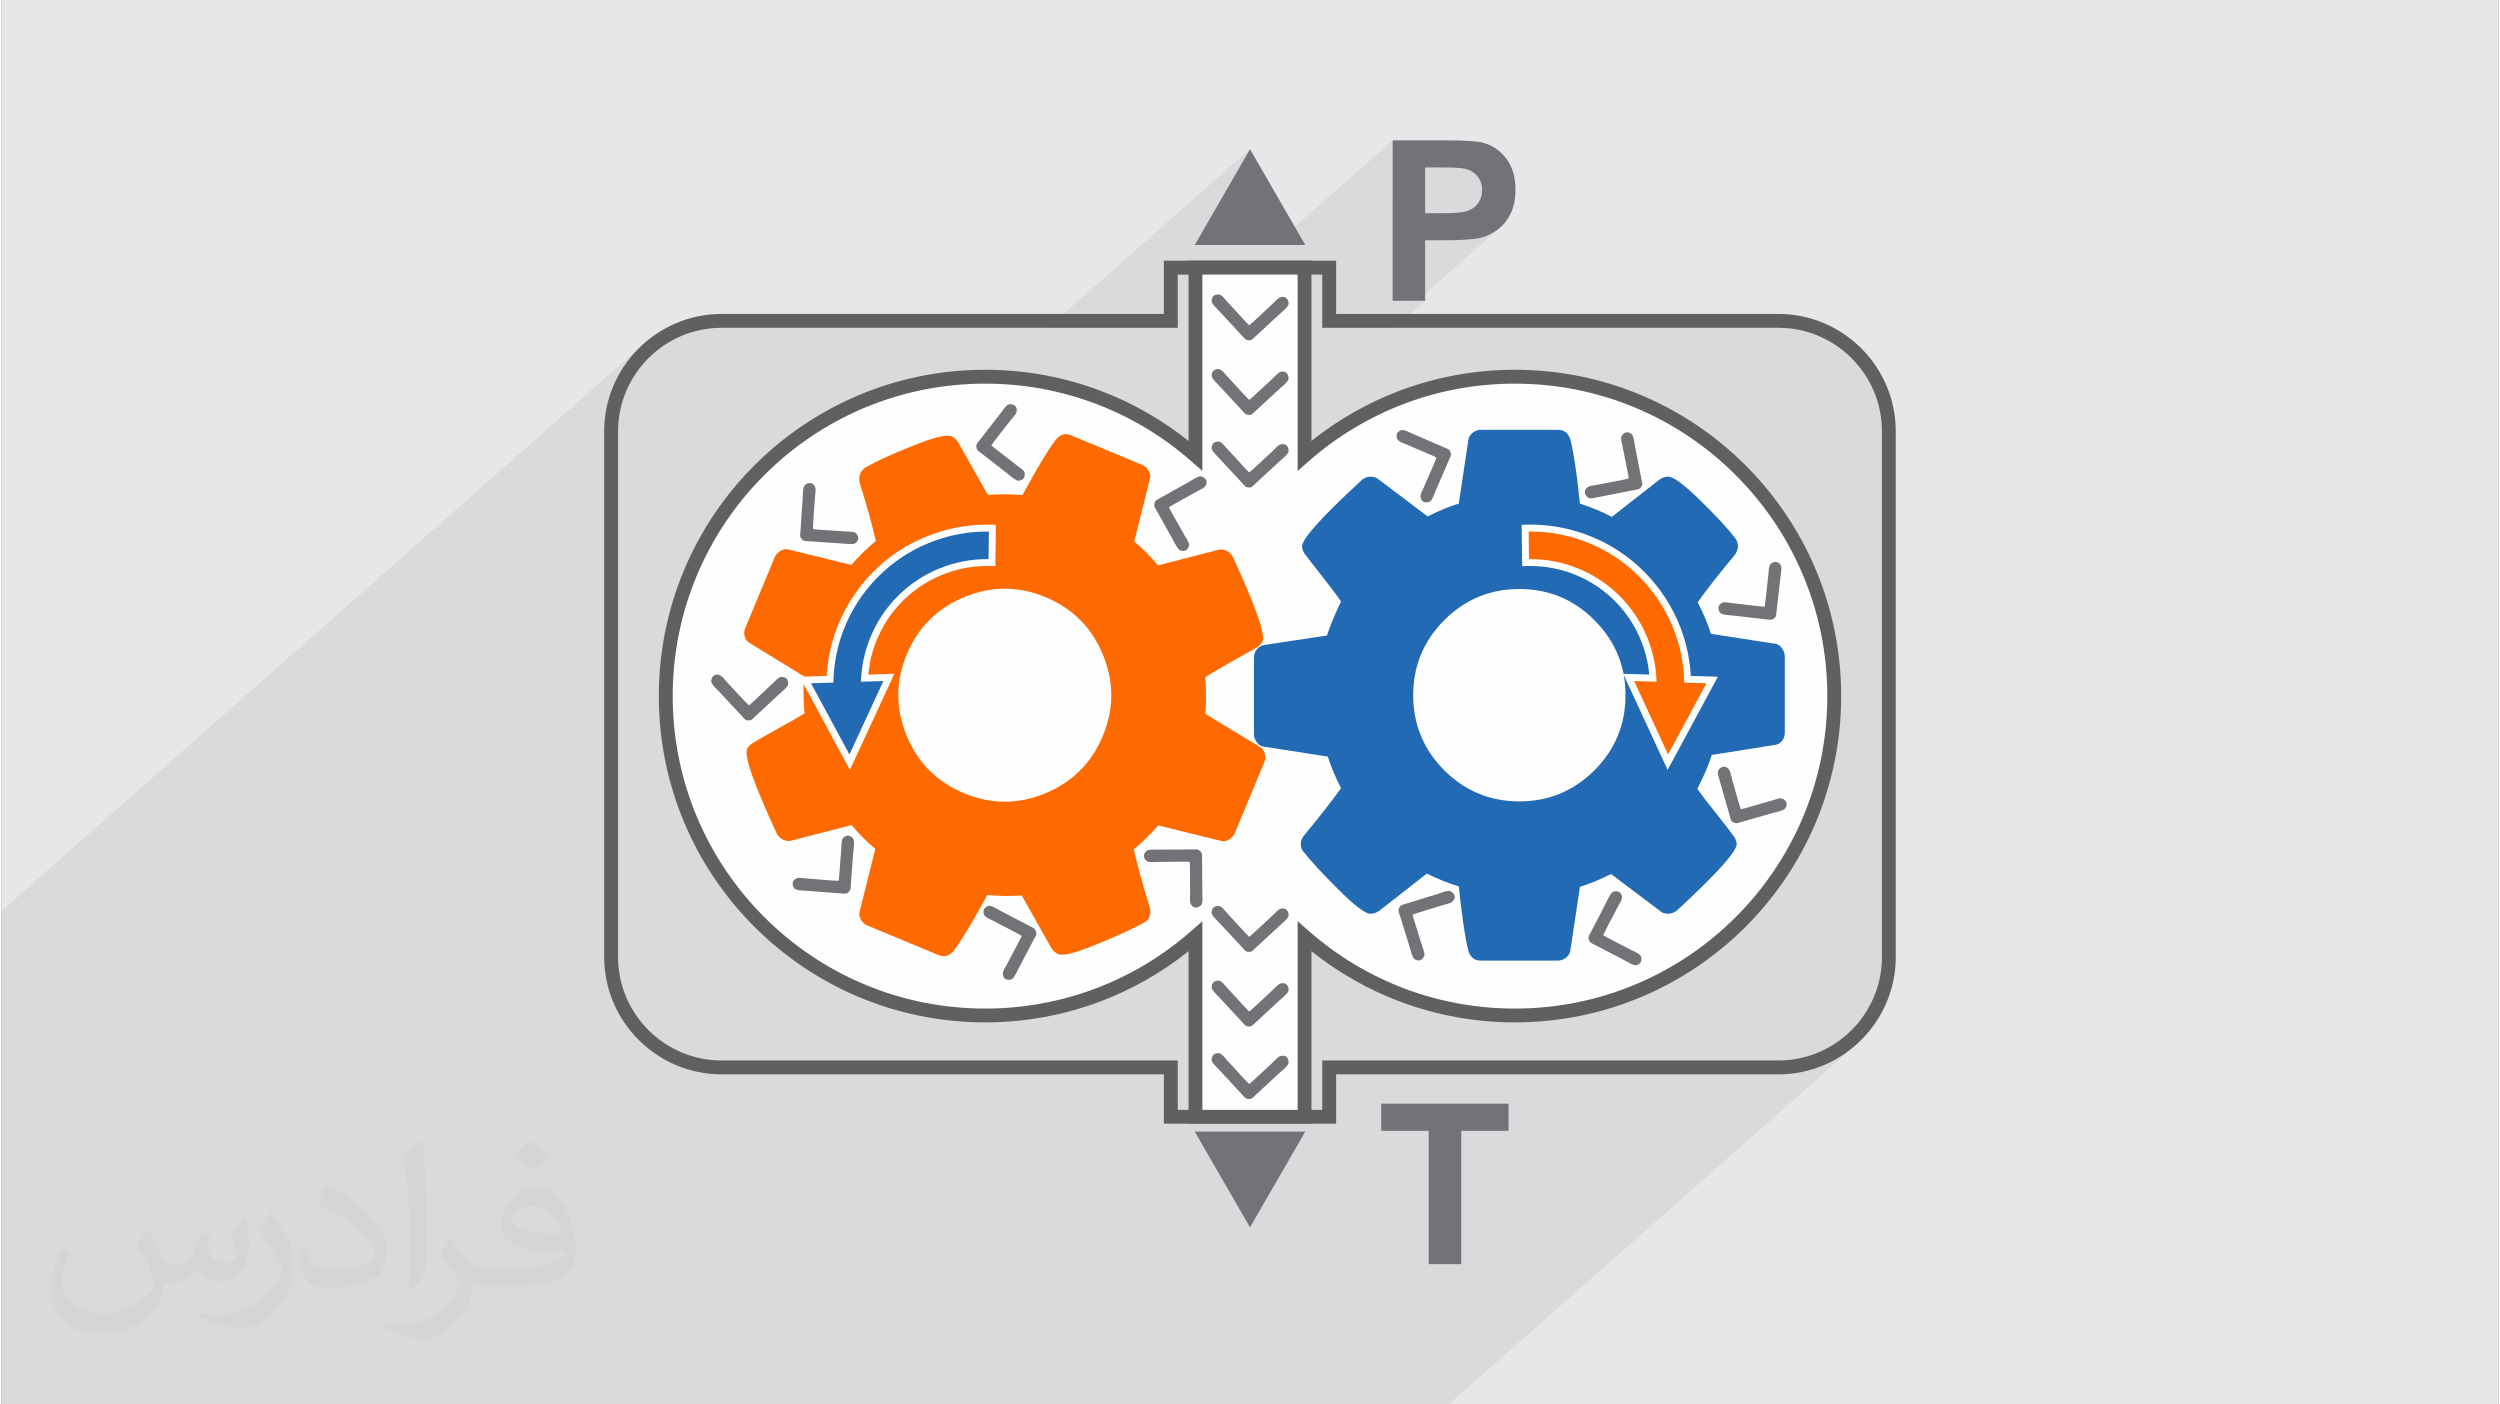 <?xml version="1.0" encoding="UTF-8"?>
<!DOCTYPE svg PUBLIC "-//W3C//DTD SVG 1.0//EN" "http://www.w3.org/TR/2001/REC-SVG-20010904/DTD/svg10.dtd">
<!-- Creator: CorelDRAW 2017 -->
<svg xmlns="http://www.w3.org/2000/svg" xml:space="preserve" width="356px" height="200px" version="1.0" shape-rendering="geometricPrecision" text-rendering="geometricPrecision" image-rendering="optimizeQuality" fill-rule="evenodd" clip-rule="evenodd"
viewBox="0 0 35600 20025"
 xmlns:xlink="http://www.w3.org/1999/xlink">
 <rect x="0" y="0" width="35600" height="20025" fill="#808080" stroke="none"/>
 <g id="__x0023_Layer_x0020_1">
  <path fill="#E6E7E8" d="M0 0l35600 0 0 20025 -35600 0 0 -20025z"/>
  <path fill="#373435" fill-opacity="0.078" d="M26272 14782l-554 490 113 -30 154 -56 146 -71 138 -84 128 -96 -5766 5090 -298 0 -3 0 -327 0 -419 0 -1039 0 -463 0 -921 0 -95 0 -675 0 -463 0 -523 0 -155 0 -311 0 -127 0 -320 0 -351 0 -70 0 -299 0 -76 0 -263 0 -158 0 -671 0 -216 0 -223 0 -128 0 -681 0 -116 0 -149 0 -1488 0 -124 0 -326 0 -1207 0 -93 0 -2921 0 -1736 0 -177 0 -547 0 -114 0 -349 0 -347 0 -167 0 -54 0 -75 0 -4 0 -781 0 -154 0 -109 0 -318 0 0 -123 0 -392 0 -32 0 -271 0 -101 0 -251 0 -136 0 -208 0 -164 0 -149 0 -22 0 -335 0 -1730 0 -12 0 -2364 0 -1 0 -488 0 -259 9083 -8019 -108 119 -96 129 -84 138 -71 146 -24 66 628 -554 113 -86 122 -73 129 -63 135 -50 141 -36 146 -22 151 -8 4650 0 2885 -2547 -394 683 -394 683 788 0 344 0 1690 -1492 0 796 463 -409 222 0 60 0 54 1 50 1 44 2 38 2 34 2 28 4 24 3 27 6 26 8 25 10 24 12 23 14 21 15 20 18 19 19 17 21 15 23 12 24 11 25 8 26 5 28 4 29 1 31 -1 25 -2 25 -5 23 -5 23 -8 22 -9 21 -10 20 -12 20 -14 18 -15 18 -16 16 -548 483 133 0 76 0 72 -2 66 -2 63 -4 57 -5 53 -5 48 -7 44 -8 30 -7 30 -9 30 -11 30 -13 30 -14 30 -16 30 -18 29 -20 29 -21 27 -24 -1188 1049 114 0 -436 385 5474 0 150 8 146 22 141 37 136 49 129 63 121 74 114 85 105 95 95 105 86 114 73 121 63 129 50 135 36 141 22 146 8 151 0 7497 -8 150 -22 146 -37 141 -49 135 -63 129 -74 122 -85 113 -95 105 -105 95z"/>
  <g id="_2954714106192">
   <path fill="#606062" fill-rule="nonzero" d="M16671 3717l2357 0 0 759 6307 0c460,0 878,189 1181,491 303,304 491,722 491,1182l0 7496c0,460 -188,878 -491,1181 -303,303 -721,492 -1181,492l-6307 0 0 703 -2456 0 0 -703 -6307 0c-460,0 -878,-188 -1181,-491 -304,-304 -492,-722 -492,-1182l0 -7496c0,-460 188,-878 491,-1181 304,-303 722,-492 1182,-492l6307 0 0 -759 99 0zm2159 198l-2060 0 0 759 -6505 0c-406,0 -775,166 -1042,433 -267,267 -433,636 -433,1042l0 7496c0,406 166,775 433,1042 267,267 636,433 1042,433l6505 0 0 704 2060 0 0 -704 6505 0c406,0 774,-166 1042,-433 267,-267 433,-636 433,-1042l0 -7496c0,-406 -166,-775 -433,-1042 -268,-267 -636,-433 -1042,-433l-6505 0 0 -759z"/>
   <path fill="#FEFEFE" d="M14024 5371c1148,0 2197,425 2999,1127l0 -2682 1554 0 0 2682c801,-702 1851,-1127 2999,-1127 2515,0 4554,2039 4554,4554 0,2515 -2039,4553 -4554,4553 -1148,0 -2198,-425 -2999,-1126l0 2570 -1554 0 0 -2571c-802,702 -1851,1127 -2999,1127 -2515,0 -4554,-2038 -4554,-4553 0,-2515 2039,-4554 4554,-4554z"/>
   <path fill="#606062" fill-rule="nonzero" d="M14024 5272c575,0 1126,105 1636,296 460,173 886,417 1264,719l0 -2570 1752 0 0 2570c378,-302 804,-546 1264,-719 510,-191 1061,-296 1636,-296 1285,0 2448,521 3290,1363 842,842 1363,2005 1363,3290 0,1284 -521,2448 -1363,3289 -842,842 -2005,1363 -3290,1363 -575,0 -1126,-105 -1636,-296 -460,-173 -886,-417 -1264,-719l0 2459 -1752 0 0 -2459c-378,302 -804,546 -1264,719 -510,191 -1061,296 -1636,296 -1285,0 -2448,-521 -3290,-1363 -842,-841 -1363,-2005 -1363,-3289 0,-1285 521,-2448 1363,-3290 842,-842 2005,-1363 3290,-1363zm1566 481c-486,-183 -1014,-283 -1566,-283 -1230,0 -2344,498 -3150,1305 -806,806 -1305,1920 -1305,3150 0,1230 499,2344 1305,3150 806,806 1920,1305 3150,1305 552,0 1080,-101 1566,-283 506,-190 969,-470 1368,-820l163 -143 0 2690 1358 0 0 -2690 163 143c399,350 862,630 1367,820 487,182 1015,283 1567,283 1230,0 2344,-499 3150,-1305 806,-806 1305,-1920 1305,-3150 0,-1230 -499,-2344 -1305,-3150 -806,-807 -1920,-1305 -3150,-1305 -552,0 -1080,100 -1567,283 -505,190 -968,469 -1367,819l-163 143 0 -2800 -1358 0 0 2800 -163 -143c-399,-350 -862,-629 -1368,-819z"/>
   <path fill="#FF6A00" fill-rule="nonzero" d="M12082 10537l-378 -702 252 -8 2 -93c2,-124 15,-249 39,-371 24,-122 59,-241 104,-356 51,-131 116,-257 192,-375 76,-117 165,-228 264,-329 99,-101 208,-191 324,-269 117,-79 241,-146 372,-199 129,-54 264,-94 403,-121 106,-20 213,-32 321,-36l-2 197c-95,4 -190,15 -282,32 -125,24 -248,61 -366,110 -118,48 -230,108 -336,180 -105,70 -203,152 -294,244 -89,91 -169,191 -238,297 -70,108 -128,223 -174,341 -40,100 -71,206 -93,314 -21,106 -34,215 -37,325l-3 103 264 -8 -334 724zm4284 2531c15,-36 18,-78 7,-124 -102,-329 -179,-607 -230,-833 138,-117 254,-231 347,-342l901 221c34,10 71,3 111,-21 40,-24 67,-54 82,-91l420 -1010c17,-40 19,-81 7,-122 -13,-42 -36,-74 -70,-96l-777 -471c11,-140 12,-315 0,-524 88,-58 216,-133 382,-226 167,-93 284,-159 352,-199 41,-26 68,-56 82,-88 41,-99 -101,-499 -424,-1201 -24,-44 -56,-75 -96,-91 -43,-18 -85,-21 -125,-7l-846 218c-118,-139 -231,-252 -339,-340l221 -887c12,-38 7,-78 -15,-119 -21,-40 -52,-69 -92,-86l-1015 -422c-84,-35 -157,-14 -218,63 -113,149 -272,412 -475,788 -178,-14 -343,-14 -493,0l-424 -752c-26,-41 -59,-70 -99,-86 -69,-29 -257,19 -565,143 -308,123 -524,224 -650,299 -38,19 -65,50 -83,94 -14,33 -17,74 -8,124 103,330 180,607 231,833 -139,117 -255,232 -348,342l-900 -221c-35,-10 -72,-3 -111,21 -40,24 -68,55 -83,91l-420 1010c-17,40 -19,81 -6,122 12,42 36,72 71,91l776 476 0 2 321 -10c6,-106 19,-210 39,-312 26,-133 64,-264 114,-390 55,-142 126,-280 210,-410 83,-128 180,-249 289,-360 108,-111 227,-210 354,-295 128,-86 265,-159 407,-217 142,-59 290,-103 441,-132 150,-29 304,-43 459,-41l99 2 -8 590 -98 -2c-114,-1 -229,9 -341,31 -113,21 -223,54 -328,98 -105,43 -206,97 -301,161 -94,64 -183,137 -263,219 -81,82 -152,171 -214,266 -62,96 -114,199 -156,305 -36,92 -64,187 -83,281 -12,62 -21,124 -27,187l371 -11 -633 1370 -641 -1188 -19 -34c-5,127 -1,267 13,417 -92,56 -224,131 -395,226 -172,95 -287,161 -344,196 -41,27 -69,56 -82,88 -41,99 100,499 423,1201 24,44 56,74 96,91 48,20 89,23 126,8l846 -218c117,138 230,251 339,339l-222 888c-11,37 -7,77 15,118 21,41 52,70 92,86l1015 422c84,35 157,14 219,-63 115,-153 274,-417 477,-794 164,17 328,19 491,6l423 752c26,41 59,69 99,86 70,29 258,-20 564,-147 306,-126 524,-226 654,-301 36,-14 63,-44 81,-88zm-1485 -1757c-386,160 -773,159 -1158,-1 -386,-161 -659,-434 -818,-820 -160,-387 -160,-773 1,-1159 161,-386 434,-658 821,-818 386,-160 772,-159 1158,1 386,161 659,434 818,821 159,386 159,772 -2,1158 -160,386 -434,659 -820,818z"/>
   <path fill="#226AB3" fill-rule="nonzero" d="M12089 10757l-548 -1015 319 -10c4,-263 55,-521 149,-761 107,-272 268,-524 478,-737 209,-213 457,-379 728,-490 270,-112 563,-169 862,-165l-5 393c-245,-3 -485,44 -707,136 -222,91 -426,227 -598,402 -171,174 -303,381 -390,604 -76,192 -118,397 -124,606l320 -10 -484 1047z"/>
   <path fill="#226AB3" fill-rule="nonzero" d="M18524 12035c0,-40 14,-79 42,-118 221,-265 398,-492 532,-680 -83,-162 -146,-312 -189,-450l-917 -142c-35,-4 -67,-24 -94,-61 -28,-38 -42,-77 -42,-116l0 -1094c0,-43 14,-82 42,-115 27,-34 61,-54 100,-62l899 -136c43,-134 111,-296 201,-485 -59,-87 -148,-205 -266,-355 -118,-150 -201,-256 -248,-319 -28,-40 -42,-77 -42,-112 0,-107 284,-422 852,-946 39,-32 80,-48 124,-48 47,0 87,14 118,41l698 527c161,-83 309,-144 443,-184l136 -904c4,-40 24,-74 60,-104 35,-29 74,-44 118,-44l1099 0c91,0 150,47 178,142 47,181 92,485 136,910 169,56 321,118 455,190l680 -533c39,-27 81,-41 124,-41 75,0 231,117 467,349 237,232 398,408 486,526 27,32 41,71 41,119 0,35 -14,74 -41,117 -221,265 -399,491 -533,681 83,161 146,311 189,449l917 142c35,4 67,24 94,62 28,37 42,76 42,115l0 1094c0,43 -14,82 -42,116 -27,33 -60,51 -100,55l-899 143c-47,149 -116,311 -207,484 63,87 156,207 278,361 122,154 203,258 242,313 28,40 42,78 42,113 0,106 -284,422 -851,946 -40,31 -81,47 -125,47 -51,0 -91,-13 -118,-41l-698 -526c-161,82 -309,143 -443,183l-136 905c-4,39 -24,74 -59,103 -36,29 -75,44 -119,44l-1099 0c-91,0 -150,-47 -178,-142 -47,-185 -92,-491 -136,-916 -158,-47 -309,-109 -455,-183l-680 532c-40,28 -81,41 -124,41 -75,0 -230,-117 -464,-352 -235,-234 -397,-411 -488,-529 -28,-27 -42,-65 -42,-112zm5622 -2200l-378 702 -334 -724 264 8 -3 -103c-3,-110 -16,-219 -37,-325 -22,-108 -53,-214 -93,-314 -46,-118 -104,-233 -174,-341 -69,-106 -148,-206 -238,-297 -91,-92 -189,-174 -294,-244 -105,-72 -218,-132 -336,-180 -118,-49 -241,-86 -366,-110 -92,-17 -187,-28 -282,-32l-2 -197c108,4 215,16 321,36 139,27 274,67 404,121 130,53 254,120 371,198 116,79 225,169 324,270 100,101 188,212 264,329 76,118 141,244 192,375 45,115 80,234 104,356 24,122 37,247 39,371l2 93 252 8zm-3576 1148c296,295 653,443 1071,443 417,0 774,-148 1070,-443 295,-296 443,-653 443,-1071 0,-99 -8,-195 -25,-288l625 1353 94 -173 623 -1155 -386 -12c-6,-106 -19,-210 -39,-312 -26,-133 -64,-264 -113,-390 -56,-142 -127,-280 -211,-410 -83,-128 -180,-249 -289,-360 -108,-111 -227,-210 -354,-295 -128,-86 -265,-159 -407,-217 -142,-59 -290,-103 -441,-132 -150,-29 -304,-43 -459,-41l-99 2 8 590 98 -2c114,-1 229,9 341,31 113,21 223,54 328,98 105,43 206,97 301,161 94,64 183,137 263,219 81,82 152,171 214,266 62,96 114,199 156,305 36,92 64,187 83,281 12,62 22,124 27,187l-366 -11c-56,-289 -194,-544 -415,-765 -296,-296 -653,-444 -1070,-444 -418,0 -775,148 -1071,444 -295,296 -443,652 -443,1070 0,418 148,775 443,1071z"/>
   <path fill="#FF6A00" fill-rule="nonzero" d="M23761 10757l548 -1015 -319 -10c-4,-263 -55,-521 -149,-761 -107,-272 -268,-524 -478,-737 -209,-213 -457,-379 -728,-490 -270,-112 -563,-169 -862,-165l5 393c245,-3 485,44 707,136 222,91 426,227 598,402 171,174 303,381 391,604 75,192 117,397 123,606l-320 -10 484 1047z"/>
   <path fill="#727376" d="M17800 2127l-394 683 -394 683 788 0 788 0 -394 -683 -394 -683z"/>
   <path fill="#727376" d="M17800 17499l394 -682 394 -683 -788 0 -788 0 394 683 394 682z"/>
   <path fill="#727376" d="M25262 8824c45,-35 38,-42 45,-104l54 -475c6,-52 28,-161 4,-191 -42,-51 -87,-57 -139,-15 -31,24 -31,113 -34,148 -6,54 -12,101 -18,155 -5,47 -29,282 -37,308 -28,2 -398,-43 -459,-50 -82,-9 -119,-30 -174,13 -31,25 -36,78 2,126 24,30 146,34 187,38l471 54c27,3 71,15 98,-7z"/>
   <path fill="#727376" d="M23371 6951c32,-47 23,-52 11,-113l-91 -468c-10,-53 -22,-162 -53,-184 -55,-37 -100,-28 -138,27 -22,32 6,117 12,152 11,53 20,100 30,152 9,47 58,278 57,306 -26,10 -392,78 -453,90 -80,15 -122,7 -161,65 -22,33 -11,85 39,119 33,22 150,-12 190,-19l465 -91c27,-5 72,-7 92,-36z"/>
   <path fill="#727376" d="M20662 6455c-21,-53 -29,-49 -86,-73l-439 -190c-49,-21 -146,-73 -181,-59 -62,25 -80,67 -56,128 15,37 100,63 132,76 50,22 94,41 143,62 44,19 262,109 284,125 -6,28 -156,368 -181,425 -33,75 -63,105 -37,170 14,37 64,57 120,35 37,-15 75,-130 91,-168l188 -435c11,-26 35,-64 22,-96z"/>
   <path fill="#727376" d="M24683 11720c50,27 54,19 114,2l459 -131c51,-14 160,-35 178,-69 33,-58 20,-102 -38,-134 -34,-19 -117,15 -150,24 -52,15 -98,28 -150,43 -46,13 -272,81 -299,83 -13,-26 -111,-385 -128,-444 -23,-79 -18,-122 -79,-155 -34,-20 -85,-4 -115,49 -19,34 24,148 35,187l130 456c7,27 13,72 43,89z"/>
   <path fill="#727376" d="M22628 13388c17,55 26,51 81,80l424 220c47,25 140,84 177,73 63,-20 84,-61 64,-124 -11,-38 -95,-70 -126,-86 -48,-25 -90,-47 -138,-71 -42,-23 -253,-129 -274,-146 8,-27 183,-356 211,-410 38,-73 71,-101 50,-167 -12,-38 -59,-62 -117,-44 -38,12 -85,125 -104,161l-218 420c-13,25 -40,61 -30,94z"/>
   <path fill="#727376" d="M19934 12932c-27,50 -18,54 0,113l142 456c15,51 39,159 73,177 58,31 102,17 133,-42 19,-34 -18,-116 -28,-149 -16,-52 -30,-98 -46,-149 -14,-46 -87,-270 -90,-297 25,-14 382,-120 441,-139 78,-24 121,-20 153,-82 19,-35 2,-86 -52,-114 -34,-18 -147,28 -186,40l-453 140c-27,8 -71,15 -87,46z"/>
   <path fill="#727376" d="M17792 15670c-57,-2 -56,-12 -98,-57l-325 -351c-36,-39 -118,-113 -116,-151 3,-66 36,-98 103,-95 39,1 92,73 115,99 37,40 69,75 106,114 32,35 190,211 212,227 24,-15 295,-271 341,-313 60,-55 78,-94 147,-91 40,1 76,41 73,102 -1,39 -97,114 -127,141l-348 322c-21,19 -48,55 -83,53z"/>
   <path fill="#727376" d="M17792 14636c-57,-2 -56,-12 -98,-57l-325 -351c-36,-39 -118,-113 -116,-151 3,-67 36,-98 103,-95 39,1 92,73 115,99 37,40 69,75 106,114 32,35 190,211 212,227 24,-15 295,-271 341,-313 60,-55 78,-94 147,-91 40,1 76,41 73,101 -1,40 -97,115 -127,142l-348 322c-21,19 -48,54 -83,53z"/>
   <path fill="#727376" d="M17792 13572c-57,-2 -56,-12 -98,-58l-325 -350c-36,-39 -118,-113 -116,-152 3,-66 36,-97 103,-95 39,2 92,74 115,100 37,39 69,74 106,114 32,35 190,210 212,226 24,-15 295,-270 341,-312 60,-56 78,-94 147,-92 40,2 76,41 73,102 -1,39 -97,114 -127,142l-348 322c-21,19 -48,54 -83,53z"/>
   <path fill="#727376" d="M17792 6951c-57,-3 -56,-12 -98,-58l-325 -350c-36,-39 -118,-114 -116,-152 3,-66 36,-97 103,-95 39,2 92,74 115,99 37,40 69,75 106,114 32,36 190,211 212,227 24,-15 295,-270 341,-312 60,-56 78,-95 147,-92 40,2 76,41 73,102 -1,39 -97,114 -127,142l-348 321c-21,19 -48,55 -83,54z"/>
   <path fill="#727376" d="M17792 5916c-57,-2 -56,-11 -98,-57l-325 -350c-36,-40 -118,-114 -116,-152 3,-66 36,-98 103,-95 39,2 92,74 115,99 37,40 69,75 106,114 32,36 190,211 212,227 24,-15 295,-270 341,-312 60,-56 78,-95 147,-92 40,1 76,41 73,102 -1,39 -97,114 -127,142l-348 321c-21,19 -48,55 -83,53z"/>
   <path fill="#727376" d="M17792 4852c-57,-2 -56,-12 -98,-57l-325 -351c-36,-39 -118,-113 -116,-151 3,-67 36,-98 103,-95 39,1 92,73 115,99 37,39 69,74 106,114 32,35 190,211 212,227 24,-15 295,-271 341,-313 60,-56 78,-94 147,-92 40,2 76,42 73,102 -1,40 -97,114 -127,142l-348 322c-21,19 -48,54 -83,53z"/>
   <path fill="#727376" d="M17098 12143c-40,-40 -46,-32 -109,-32l-477 3c-53,1 -163,-8 -190,19 -47,47 -46,94 1,140 28,28 116,17 151,16 54,0 102,0 156,-1 48,0 284,-5 310,0 6,28 5,400 6,462 0,82 -16,122 34,171 28,28 81,26 124,-17 28,-28 16,-149 16,-190l-3 -474c-1,-28 6,-72 -19,-97z"/>
   <path fill="#727376" d="M14752 13290c-17,-54 -26,-51 -81,-80l-423 -221c-47,-25 -140,-85 -176,-73 -63,20 -85,60 -65,124 12,37 95,69 126,85 47,25 90,48 138,73 42,22 253,129 274,146 -8,27 -185,355 -213,410 -38,72 -71,100 -50,166 12,38 59,62 117,44 37,-12 85,-124 104,-160l220 -420c13,-24 40,-60 29,-94z"/>
   <path fill="#727376" d="M12067 12728c43,-37 36,-44 41,-106l36 -476c4,-53 22,-162 -3,-191 -43,-51 -89,-54 -139,-11 -30,26 -27,115 -29,150 -4,53 -8,101 -12,155 -4,47 -18,283 -26,309 -28,4 -399,-28 -460,-33 -82,-6 -121,-25 -173,20 -30,26 -34,79 6,125 26,30 147,29 188,32l473 36c27,2 71,13 98,-10z"/>
   <path fill="#727376" d="M10637 10271c57,2 57,-8 102,-50l350 -326c38,-36 126,-104 127,-142 2,-66 -29,-100 -95,-102 -40,-2 -98,66 -123,90 -39,37 -74,69 -114,106 -35,33 -205,196 -228,210 -23,-16 -275,-291 -317,-336 -56,-60 -71,-100 -140,-103 -40,-1 -79,36 -81,96 -1,40 89,121 117,151l323 347c19,20 44,58 79,59z"/>
   <path fill="#727376" d="M11401 7676c37,43 44,37 106,41l477 32c53,3 162,20 191,-5 50,-44 53,-90 9,-139 -26,-30 -115,-26 -150,-28 -53,-4 -101,-7 -155,-10 -48,-4 -284,-16 -310,-23 -3,-29 25,-400 29,-461 6,-82 25,-121 -21,-173 -26,-30 -79,-33 -125,7 -30,26 -27,148 -30,189l-32 473c-2,27 -12,71 11,97z"/>
   <path fill="#727376" d="M13898 6365c7,56 16,54 65,93l377 293c42,33 123,108 161,103 66,-8 94,-44 86,-110 -5,-39 -81,-85 -109,-107 -42,-33 -80,-62 -122,-95 -38,-30 -227,-172 -244,-193 13,-25 244,-317 282,-365 51,-65 88,-87 79,-156 -5,-39 -47,-71 -108,-64 -39,5 -105,107 -130,140l-291 373c-17,22 -50,53 -46,88z"/>
   <path fill="#727376" d="M16441 7164c-15,55 -6,57 25,111l233 417c26,46 72,147 109,157 64,18 104,-4 122,-68 10,-38 -42,-110 -59,-141 -26,-47 -50,-89 -76,-135 -24,-42 -142,-247 -150,-272 21,-19 348,-198 402,-228 71,-40 114,-45 133,-112 10,-39 -16,-85 -75,-101 -38,-11 -139,58 -174,78l-413 231c-25,14 -67,30 -77,63z"/>
   <path fill="#727376" fill-rule="nonzero" d="M19834 4289l0 -2288 741 0c280,0 463,11 548,34 131,35 241,109 329,224 89,115 133,264 133,446 0,141 -26,258 -76,354 -51,96 -116,171 -194,226 -78,54 -158,91 -239,108 -110,22 -270,33 -479,33l-300 0 0 863 -463 0zm463 -1901l0 652 252 0c182,0 303,-13 364,-37 61,-24 109,-61 144,-113 34,-51 52,-110 52,-178 0,-84 -25,-152 -73,-207 -49,-54 -110,-88 -185,-102 -55,-10 -166,-15 -332,-15l-222 0z"/>
   <path fill="#727376" fill-rule="nonzero" d="M20348 18024l0 -1901 -677 0 0 -387 1815 0 0 387 -674 0 0 1901 -464 0z"/>
  </g>
  <path fill="#373435" fill-opacity="0.031" d="M2102 17538c68,103 111,202 155,311 31,64 48,183 199,183 43,0 106,-14 162,-45 63,-33 111,-82 135,-159l61 -202 145 -72 10 11c-19,76 -24,148 -24,206 0,169 145,233 262,233 68,0 128,-34 128,-95 0,-81 -34,-217 -77,-338 67,-68 135,-136 213,-192l12 7c34,144 53,286 53,381 0,92 -41,195 -75,263 -70,132 -194,237 -344,237 -114,0 -240,-58 -327,-163l-5 0c-82,101 -208,194 -412,194l-63 0c-10,134 -39,229 -82,313 -122,237 -480,404 -817,404 -470,0 -705,-272 -705,-632 0,-223 72,-431 184,-577l92 37c-70,134 -116,261 -116,385 0,338 274,498 591,498 293,0 657,-187 722,-403 -24,-237 -114,-348 -249,-565 41,-72 94,-144 159,-220l13 0zm5414 -1273c99,62 196,136 290,220 -53,74 -118,143 -201,202 -94,-76 -189,-142 -286,-212 66,-74 131,-146 197,-210zm51 925c-160,0 -291,105 -291,183 0,167 320,219 703,216 -49,-195 -216,-399 -412,-399zm-359 894c208,0 390,-6 528,-41 155,-39 286,-118 286,-171 0,-15 0,-31 -5,-46 -87,9 -186,9 -274,9 -281,0 -496,-64 -581,-223 -22,-43 -36,-93 -36,-148 0,-153 65,-303 181,-406 97,-84 204,-138 313,-138 196,0 354,159 463,408 60,136 102,292 102,490 0,132 -37,243 -119,325 -153,149 -434,204 -865,204l-197 0 0 0 -51 0c-106,0 -184,-18 -244,-65l-10 0c2,24 5,49 5,72 0,96 -32,220 -97,319 -192,286 -400,410 -579,410 -182,0 -405,-70 -606,-161l36 -70c66,27 155,45 279,45 325,0 751,-313 805,-618 -13,-24 -34,-57 -66,-92 -94,-113 -155,-208 -211,-307 49,-95 92,-171 134,-239l16 -2c139,282 265,445 546,445l43 0 0 0 204 0zm-1406 299c24,-130 26,-277 26,-413l0 -201c0,-377 -48,-925 -87,-1282 68,-74 163,-160 238,-218l22 6c50,449 63,970 63,1450 0,126 -5,250 -17,340 -8,114 -73,200 -214,332l-31 -14zm-1447 -596c7,177 94,317 397,317 189,0 349,-49 526,-134 31,-14 48,-33 48,-49 0,-111 -84,-257 -227,-391 -138,-126 -323,-237 -495,-311 -58,-25 -77,-52 -77,-77 0,-51 68,-158 123,-234l20 -2c196,103 416,255 579,426 148,157 240,315 240,488 0,128 -39,249 -102,361 -216,109 -446,191 -674,191 -276,0 -465,-130 -465,-435 0,-32 0,-84 12,-150l95 0zm-500 -502l172 278c63,103 121,214 121,391l0 227c0,183 -116,379 -305,572 -148,132 -279,188 -400,188 -180,0 -386,-56 -623,-159l27 -70c75,21 162,37 269,37 341,-2 690,-251 850,-556 20,-35 27,-68 27,-91 0,-35 -20,-74 -34,-109 -87,-165 -184,-315 -291,-453 56,-89 112,-173 172,-257l15 2z"/>
 </g>
</svg>
